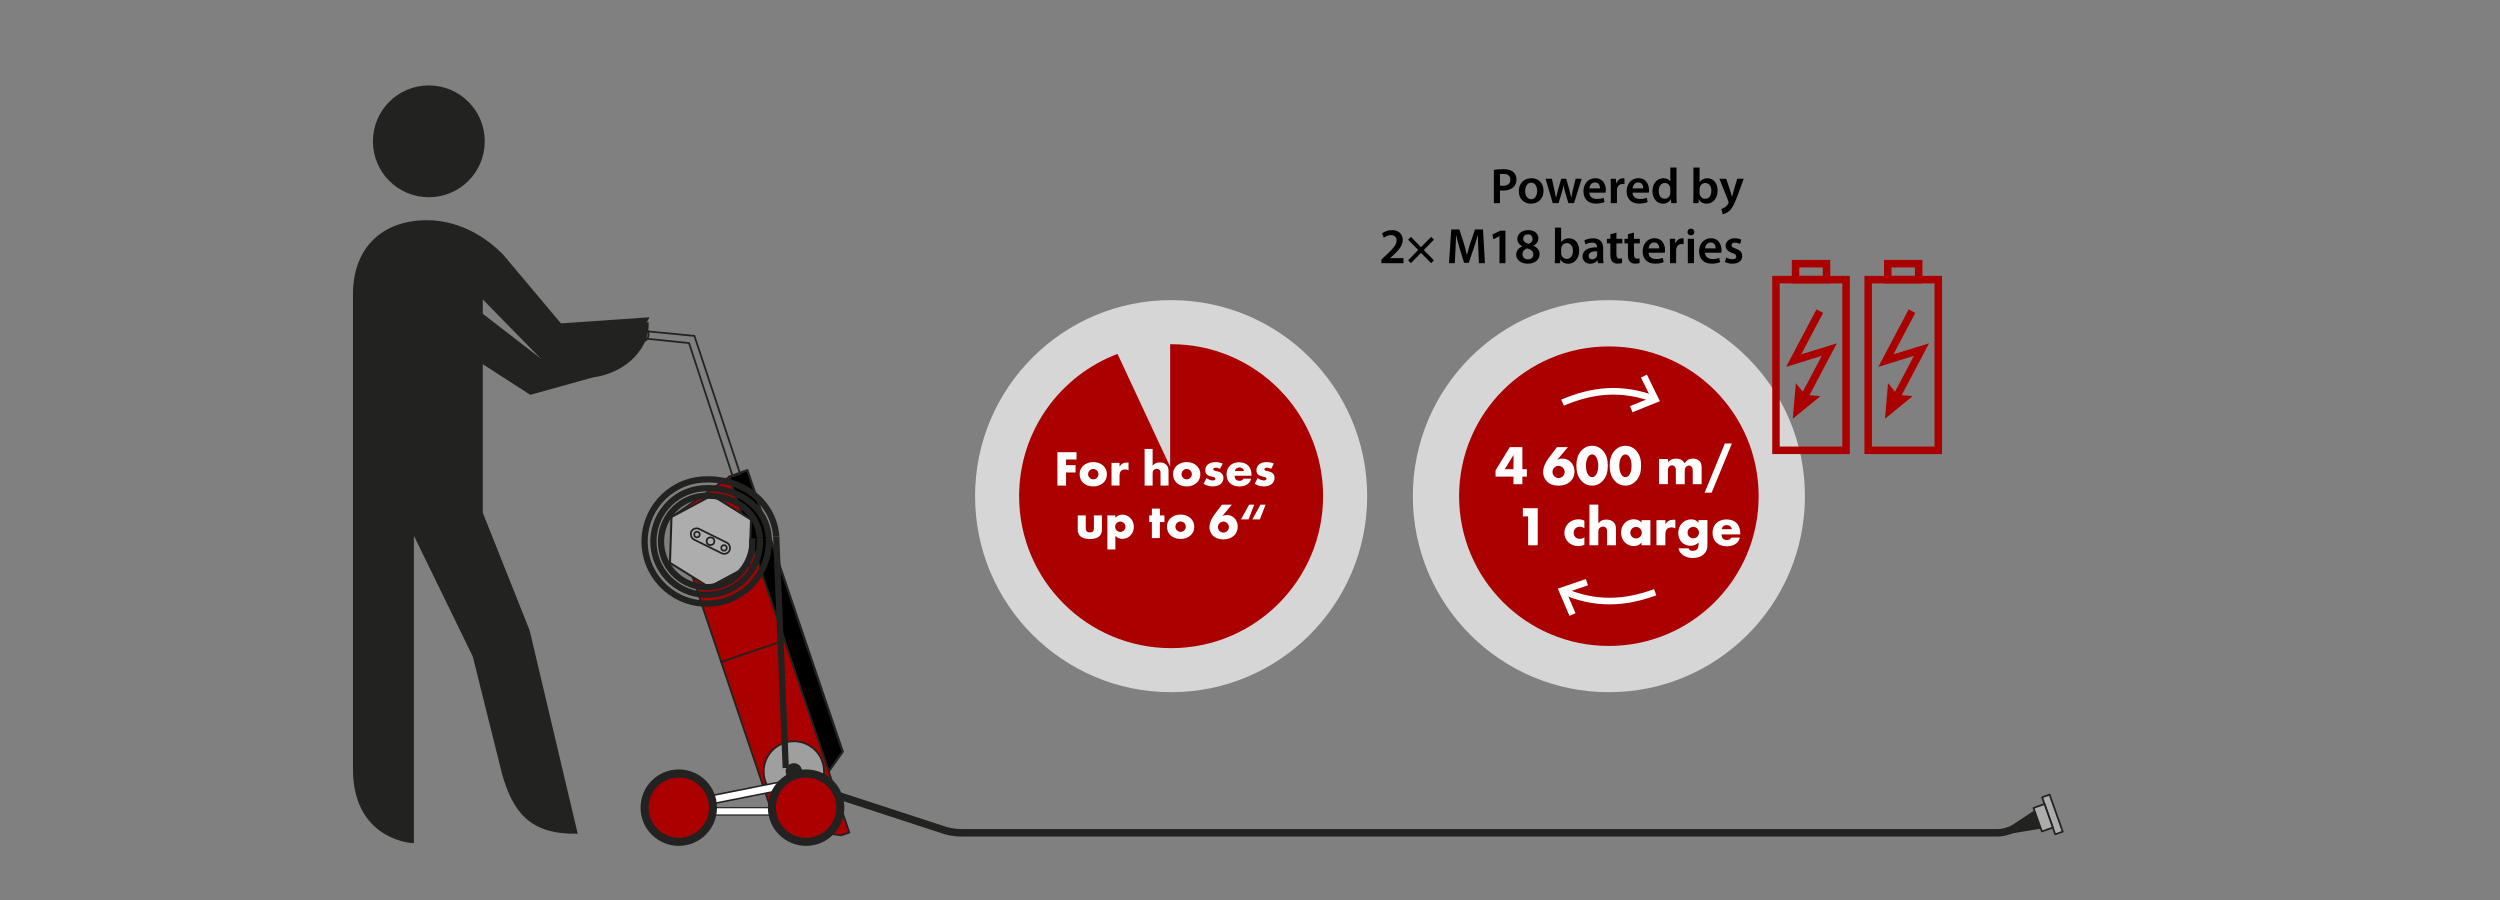 <?xml version="1.0" encoding="UTF-8"?><svg id="Vrstva_2" xmlns="http://www.w3.org/2000/svg" viewBox="0 0 1000 360"><rect x="0" y="0" width="1000" height="360" fill="#808080" stroke="none"/><defs><style>.cls-1{stroke-width:.92px;}.cls-1,.cls-2,.cls-3,.cls-4,.cls-5,.cls-6,.cls-7,.cls-8,.cls-9,.cls-10{stroke:#222221;stroke-linejoin:round;}.cls-1,.cls-2,.cls-3,.cls-4,.cls-5,.cls-8,.cls-9,.cls-10{stroke-linecap:round;}.cls-2{stroke-width:.49px;}.cls-2,.cls-3,.cls-11{fill:#fff;}.cls-3{stroke-width:.63px;}.cls-4,.cls-5{fill:#adadad;}.cls-4,.cls-8,.cls-9,.cls-10{stroke-width:.71px;}.cls-12{fill:#d6d6d6;}.cls-5{stroke-width:.82px;}.cls-13,.cls-10{fill:#a00;}.cls-14{stroke:#a00;}.cls-14,.cls-6,.cls-7,.cls-15,.cls-8{fill:none;}.cls-14,.cls-7{stroke-width:3px;}.cls-6{stroke-width:2.5px;}.cls-15{stroke:#fff;stroke-width:2.64px;}.cls-9{fill:#9f9f9f;}.cls-16{fill:#222221;}</style></defs><path class="cls-12" d="M643.55,276.88c43.31,0,78.42-35.11,78.42-78.42s-35.11-78.41-78.42-78.41-78.42,35.11-78.42,78.41,35.11,78.42,78.42,78.42"/><path class="cls-13" d="M643.55,258.38c33.09,0,59.91-26.82,59.91-59.91s-26.82-59.91-59.91-59.91-59.91,26.82-59.91,59.91,26.82,59.91,59.91,59.91"/><path class="cls-11" d="M610.75,187.68v2.95h-1.8v3.04h-3.55v-3.04h-7.18v-2.49l5.71-9.29h5.02v8.82h1.8ZM605.4,181.97l-3.49,5.71h3.49v-5.71Z"/><path class="cls-11" d="M627.14,178.86l-4.2,5.04c.87-.36,1.36-.47,2.07-.47,2.71,0,4.78,2.24,4.78,5.2,0,3.35-2.58,5.64-6.35,5.64-1.98,0-3.6-.58-4.67-1.69-.98-1.02-1.53-2.35-1.53-3.75,0-1.67.84-3.8,2.24-5.62l3.29-4.35h4.38ZM620.99,188.79c0,1.33,1.09,2.44,2.44,2.44s2.42-1.11,2.42-2.42c0-1.38-1.09-2.47-2.42-2.47s-2.44,1.09-2.44,2.44Z"/><path class="cls-11" d="M641.43,180.59c1.16,1.44,1.69,3.24,1.69,5.69s-.53,4.2-1.69,5.67c-1.18,1.49-2.75,2.29-4.58,2.29s-3.42-.78-4.6-2.29c-1.18-1.51-1.69-3.24-1.69-5.8,0-2.29.58-4.18,1.69-5.55,1.22-1.51,2.78-2.29,4.6-2.29s3.38.78,4.58,2.29ZM634.38,186.26c0,2.73,1,4.6,2.47,4.6s2.44-1.87,2.44-4.55-1.02-4.55-2.44-4.55-2.47,1.87-2.47,4.51Z"/><path class="cls-11" d="M654.75,180.59c1.16,1.44,1.69,3.24,1.69,5.69s-.53,4.2-1.69,5.67c-1.18,1.49-2.75,2.29-4.58,2.29s-3.42-.78-4.6-2.29c-1.18-1.51-1.69-3.24-1.69-5.8,0-2.29.58-4.18,1.69-5.55,1.22-1.51,2.78-2.29,4.6-2.29s3.38.78,4.58,2.29ZM647.71,186.26c0,2.73,1,4.6,2.47,4.6s2.44-1.87,2.44-4.55-1.02-4.55-2.44-4.55-2.47,1.87-2.47,4.51Z"/><path class="cls-11" d="M667.17,183.61v1.24c1.04-1.02,1.96-1.4,3.27-1.4,1.56,0,2.6.58,3.4,1.87.8-1.24,1.93-1.89,3.42-1.89,1.18,0,2.29.53,2.84,1.36.38.58.55,1.29.55,2.36v6.53h-3.55v-4.98c0-1.02-.02-1.2-.2-1.6-.22-.56-.71-.89-1.29-.89s-1.2.38-1.47.93c-.18.38-.25.8-.25,1.55v4.98h-3.55v-4.98c0-1.07-.02-1.24-.16-1.6-.2-.56-.8-.96-1.38-.96s-1.16.38-1.4.84c-.18.36-.24.82-.24,1.71v4.98h-3.55v-10.06h3.55Z"/><path class="cls-11" d="M692.76,177.39l-8.11,19.68h-2.8l8.09-19.68h2.82Z"/><path class="cls-11" d="M609.14,206.56v-3.27h5.95v14.82h-3.84v-11.55h-2.11Z"/><path class="cls-11" d="M633.75,211.32c-.67-.45-1.18-.62-1.84-.62-1.42,0-2.44,1.02-2.44,2.44s1.04,2.4,2.44,2.4c.69,0,1.24-.2,1.84-.67v3.02c-.87.38-1.62.55-2.49.55-3.09,0-5.51-2.31-5.51-5.29s2.4-5.42,5.6-5.42c.93,0,1.6.16,2.4.56v3.02Z"/><path class="cls-11" d="M639.33,201.83v7.49c.96-1.11,1.8-1.49,3.22-1.49,1.24,0,2.2.36,2.91,1.11.71.71.93,1.4.93,2.78v6.4h-3.55v-5.09c0-1.02-.02-1.22-.22-1.6-.22-.47-.8-.78-1.42-.78-.58,0-1.13.27-1.49.67-.27.36-.38.73-.38,1.4v5.4h-3.55v-16.29h3.55Z"/><path class="cls-11" d="M660.16,208.05v10.06h-3.55v-1.11c-.78,1-1.75,1.44-3.11,1.44-2.87,0-5.09-2.35-5.09-5.4s2.2-5.33,5.07-5.33c1.29,0,2.27.4,3.13,1.31v-.98h3.55ZM652.12,213.05c0,1.29,1.02,2.33,2.31,2.33s2.29-1.02,2.29-2.31-1.02-2.29-2.31-2.29-2.29,1.04-2.29,2.27Z"/><path class="cls-11" d="M666.14,208.05v1.64c.82-1.27,1.8-1.8,3.31-1.8.18,0,.36.02.69.04v3.4c-.58-.29-.91-.38-1.51-.38-1.67,0-2.49.96-2.49,2.84v4.31h-3.55v-10.06h3.55Z"/><path class="cls-11" d="M682.98,217.43c0,2.13-.31,3.11-1.36,4.15s-2.55,1.62-4.49,1.62-3.51-.58-4.62-1.78c-.67-.69-.93-1.22-1.09-2.09h4c.24.69.8,1.02,1.69,1.02.78,0,1.49-.31,1.89-.87.24-.29.42-.98.42-1.56v-.93c-1.07.98-1.89,1.31-3.18,1.31-2.89,0-4.93-2.11-4.93-5.09,0-3.13,2.2-5.46,5.11-5.46,1.29,0,2.15.38,3,1.33v-1.04h3.55v9.38ZM675.02,213.03c0,1.29,1.02,2.31,2.29,2.31s2.29-1.02,2.29-2.29-1.02-2.29-2.29-2.29-2.29,1.02-2.29,2.27Z"/><path class="cls-11" d="M688.62,213.74c.02,1.51.73,2.27,2.16,2.27.84,0,1.31-.24,1.75-.96h3.42c-.25.84-.47,1.29-.89,1.78-.91,1.07-2.49,1.69-4.29,1.69-3.49,0-5.75-2.11-5.75-5.35s2.15-5.4,5.6-5.4,5.49,2.11,5.49,5.62v.36h-7.49ZM692.79,211.67c-.24-1-1.02-1.62-2.09-1.62s-1.82.6-2,1.62h4.09Z"/><path class="cls-15" d="M662.15,159.78c-13.51-5.18-25.3-3.75-37.14,1.28"/><polyline class="cls-15" points="657.58 150.43 662.15 159.78 652.5 163.67"/><path class="cls-15" d="M624.91,236.24c13.22,5.88,25.07,5.07,37.16.66"/><polyline class="cls-15" points="628.99 245.82 624.91 236.24 634.76 232.87"/><polygon class="cls-1" points="337.07 300.67 331.46 308.57 291.67 190.7 298.93 188.1 337.07 300.67"/><path class="cls-12" d="M468.45,276.88c43.31,0,78.42-35.11,78.42-78.42s-35.11-78.41-78.42-78.41-78.42,35.11-78.42,78.41,35.11,78.42,78.42,78.42"/><path class="cls-13" d="M529.24,198.47c0-33.58-27.22-60.79-60.79-60.79-.13,0-.26,0-.39.01v49.01l-21.05-45.13c-23,8.67-39.36,30.87-39.36,56.9,0,33.58,27.22,60.79,60.79,60.79s60.79-27.22,60.79-60.79"/><polygon class="cls-10" points="310.56 330.18 336.39 334.16 339.75 333.02 291.67 190.7 268.85 206.7 310.56 330.18"/><line class="cls-8" x1="288.45" y1="264.74" x2="313.79" y2="256.18"/><polygon class="cls-8" points="255.7 135.18 255.97 132.25 277.77 134.36 296.07 189.57 293.1 190.57 275.61 137.23 255.7 135.18"/><circle class="cls-9" cx="317.55" cy="308.58" r="12.06"/><circle class="cls-16" cx="317.55" cy="308.58" r="3.3"/><circle class="cls-8" cx="256.31" cy="133.73" r="3.13"/><path class="cls-7" d="M815.04,328.05l-11.71,4.29c-1.41.52-2.91.78-4.41.78h-414.32c-2.88,0-5.73-.53-8.42-1.56l-58.07-18.95"/><rect class="cls-4" x="813.04" y="324.19" width="15.72" height="3.18" transform="translate(853.42 -556.8) rotate(70.46)"/><rect class="cls-4" x="812.22" y="324.77" width="9.98" height="4.65" transform="translate(852.2 -552.45) rotate(70.46)"/><rect class="cls-4" x="274.14" y="219.71" width="15.72" height="3.18" transform="translate(130.47 -103.56) rotate(26.87)"/><rect class="cls-4" x="278.79" y="215.49" width="9.98" height="4.65" transform="translate(129.08 -104.74) rotate(26.87)"/><path class="cls-16" d="M183.03,139.19l29.09,18.74,24.86-6.91c14.95-2.09,23.21-13.1,22.45-22.31l-43.15,14.68-23.21-17.92c-8.83-7.27-8.63-15.27-20.94-15.23"/><path class="cls-16" d="M227.92,145.65l-11.16-1.73-23.65-24.14v85.31l18.77,47.13,19.2,81.27c-18.98.41-25.88-8.51-30.25-23.88l-11.72-47.01-23.56-48.32v122.98c-3.6,0-24.36-3.19-24.36-29.55V117.63c0-18.37,11.58-29.55,29.56-29.55,10.78,0,21.56,4.79,30.35,13.58l23.27,27.69,35.43-2.44c-5.3,10.26-12.11,19.95-31.87,18.74ZM171.54,78.89c-12.38,0-22.37-9.98-22.37-22.36s9.99-22.36,22.37-22.36,22.36,9.98,22.36,22.36-9.98,22.36-22.36,22.36Z"/><polygon class="cls-16" points="798.13 334.44 813.72 324.19 816.29 331.46 798.13 334.44"/><polyline class="cls-14" points="727.92 124.45 717.48 144.23 731.72 139.83 721.29 159.6"/><polygon class="cls-13" points="718.34 153.28 722.15 157.96 728.17 158.46 717.11 167.52 718.34 153.28"/><rect class="cls-14" x="690.28" y="131.96" width="68.27" height="28.04" transform="translate(578.43 870.4) rotate(-90)"/><rect class="cls-14" x="721.23" y="102.47" width="6.37" height="12.38" transform="translate(615.75 833.08) rotate(-90)"/><polyline class="cls-14" points="764.8 124.45 754.36 144.23 768.6 139.83 758.17 159.6"/><polygon class="cls-13" points="755.22 153.28 759.03 157.96 765.05 158.46 753.99 167.52 755.22 153.28"/><rect class="cls-14" x="727.16" y="131.96" width="68.27" height="28.04" transform="translate(615.31 907.28) rotate(-90)"/><rect class="cls-14" x="758.11" y="102.47" width="6.37" height="12.38" transform="translate(652.63 869.96) rotate(-90)"/><polygon class="cls-5" points="300.41 207.84 284.81 198.13 268.6 206.78 267.99 225.14 283.58 234.85 299.79 226.2 300.41 207.84"/><circle class="cls-8" cx="284.2" cy="216.49" r="1.54"/><circle class="cls-8" cx="289.61" cy="219.17" r="1.11"/><circle class="cls-8" cx="278.79" cy="213.82" r="1.11"/><rect class="cls-8" x="275.6" y="214.09" width="17.06" height="4.72" rx="2.36" ry="2.36" transform="translate(125.51 -103.58) rotate(26.33)"/><path class="cls-6" d="M303.95,215.09c-.76-10.79-11.04-17.55-22.55-16.74-10.07.71-17.66,9.46-16.95,19.53.71,10.07,9.46,17.66,19.53,16.95,10.07-.71,17.66-9.46,16.95-19.53"/><path class="cls-6" d="M307.47,214.84c-.88-12.46-13.1-20.44-26.29-19.51-11.74.83-20.59,11.02-19.76,22.77.83,11.74,11.02,20.59,22.77,19.76,11.74-.83,20.59-11.02,19.76-22.77"/><path class="cls-6" d="M310.49,214.63c-1.02-14.41-14.43-23.88-29.56-22.81-13.69.97-24,12.85-23.03,26.54.97,13.69,12.85,24,26.54,23.03,13.69-.97,24-12.85,23.03-26.54"/><line class="cls-6" x1="314.3" y1="307.21" x2="310.49" y2="214.63"/><path d="M597.55,67.94c.9-.16,2.12-.28,3.76-.28,1.8,0,3.1.38,3.96,1.1.8.66,1.32,1.72,1.32,2.98s-.4,2.32-1.14,3.04c-1,.98-2.52,1.46-4.26,1.46-.46,0-.86-.02-1.2-.1v5.1h-2.44v-13.31ZM599.99,74.21c.32.1.7.12,1.2.12,1.84,0,2.96-.92,2.96-2.48s-1.04-2.28-2.74-2.28c-.68,0-1.16.06-1.42.12v4.52Z"/><path d="M612.4,81.47c-2.74,0-4.88-1.88-4.88-5.02s2.1-5.17,5.04-5.17,4.84,2.04,4.84,5c0,3.58-2.52,5.19-4.98,5.19h-.02ZM612.48,79.69c1.4,0,2.38-1.36,2.38-3.34,0-1.52-.68-3.28-2.36-3.28s-2.44,1.7-2.44,3.32c0,1.88.94,3.3,2.4,3.3h.02Z"/><path d="M620.75,71.5l1,4.42c.24,1.04.46,2.1.64,3.16h.04c.2-1.04.52-2.14.78-3.14l1.28-4.44h2l1.22,4.32c.3,1.14.56,2.2.78,3.26h.04c.14-1.06.38-2.12.64-3.26l1.08-4.32h2.42l-3.06,9.75h-2.28l-1.16-3.96c-.3-1.02-.52-1.94-.74-3.12h-.04c-.22,1.2-.46,2.16-.74,3.12l-1.24,3.96h-2.3l-2.88-9.75h2.52Z"/><path d="M635.74,77.07c.06,1.76,1.44,2.52,3,2.52,1.14,0,1.94-.18,2.7-.44l.36,1.68c-.84.36-2,.62-3.4.62-3.16,0-5.02-1.94-5.02-4.92,0-2.7,1.64-5.25,4.76-5.25s4.2,2.6,4.2,4.74c0,.46-.04.82-.08,1.04h-6.53ZM640.02,75.35c.02-.9-.38-2.38-2.02-2.38-1.52,0-2.16,1.38-2.26,2.38h4.28Z"/><path d="M644.32,74.65c0-1.32-.02-2.28-.08-3.14h2.12l.1,1.84h.06c.48-1.36,1.62-2.06,2.68-2.06.24,0,.38.02.58.06v2.3c-.22-.04-.44-.06-.74-.06-1.16,0-1.98.74-2.2,1.86-.04.22-.06.48-.06.74v5.06h-2.46v-6.61Z"/><path d="M653.01,77.07c.06,1.76,1.44,2.52,3,2.52,1.14,0,1.94-.18,2.7-.44l.36,1.68c-.84.36-2,.62-3.4.62-3.16,0-5.02-1.94-5.02-4.92,0-2.7,1.64-5.25,4.76-5.25s4.2,2.6,4.2,4.74c0,.46-.04.82-.08,1.04h-6.53ZM657.3,75.35c.02-.9-.38-2.38-2.02-2.38-1.52,0-2.16,1.38-2.26,2.38h4.28Z"/><path d="M670.59,67.02v11.49c0,1,.04,2.08.08,2.74h-2.18l-.12-1.54h-.04c-.58,1.08-1.76,1.76-3.16,1.76-2.34,0-4.18-1.98-4.18-4.98-.02-3.26,2.02-5.21,4.36-5.21,1.34,0,2.3.54,2.74,1.26h.04v-5.53h2.46ZM668.12,75.57c0-.2-.02-.46-.06-.66-.22-.94-1-1.72-2.12-1.72-1.58,0-2.46,1.4-2.46,3.2s.88,3.1,2.44,3.1c1,0,1.88-.68,2.12-1.74.06-.22.08-.46.08-.72v-1.46Z"/><path d="M677.37,67.02h2.46v5.83h.04c.6-.94,1.66-1.56,3.12-1.56,2.38,0,4.08,1.98,4.06,4.94,0,3.5-2.22,5.25-4.42,5.25-1.26,0-2.38-.48-3.08-1.68h-.04l-.12,1.46h-2.1c.04-.66.08-1.74.08-2.72v-11.51ZM679.83,77.23c0,.2.02.4.06.58.26,1,1.12,1.72,2.18,1.72,1.54,0,2.48-1.22,2.48-3.2,0-1.72-.82-3.12-2.46-3.12-1,0-1.92.72-2.18,1.8-.04.18-.08.4-.08.64v1.58Z"/><path d="M690.48,71.5l1.74,5.23c.2.6.42,1.34.56,1.88h.06c.14-.54.32-1.28.52-1.9l1.52-5.21h2.62l-2.44,6.65c-1.34,3.64-2.24,5.27-3.38,6.27-.98.84-1.98,1.16-2.58,1.24l-.56-2.06c.42-.1.92-.32,1.42-.68.46-.3,1.02-.88,1.36-1.54.08-.18.14-.32.14-.44,0-.1-.02-.24-.12-.48l-3.58-8.95h2.72Z"/><path d="M552.57,105.27v-1.48l1.54-1.44c3.06-2.82,4.5-4.38,4.52-6.11,0-1.18-.62-2.2-2.32-2.2-1.16,0-2.12.58-2.78,1.08l-.72-1.74c.94-.76,2.36-1.34,4-1.34,2.88,0,4.28,1.82,4.28,3.94,0,2.3-1.64,4.14-3.92,6.25l-1.12.98v.04h5.33v2.02h-8.81Z"/><path d="M564.36,94.74l4.04,4.14,4.06-4.14,1.1,1.12-4.04,4.14,4.04,4.12-1.12,1.14-4.04-4.12-4.04,4.12-1.12-1.14,4.04-4.12-4.04-4.14,1.12-1.12Z"/><path d="M591.32,99.77c-.08-1.74-.18-3.82-.16-5.67h-.06c-.44,1.64-1,3.46-1.6,5.17l-1.98,5.85h-1.88l-1.8-5.77c-.52-1.72-1-3.56-1.36-5.25h-.04c-.06,1.76-.14,3.9-.24,5.75l-.3,5.43h-2.3l.9-13.49h3.24l1.76,5.43c.48,1.58.9,3.18,1.24,4.68h.06c.36-1.46.82-3.12,1.34-4.7l1.86-5.41h3.2l.78,13.49h-2.4l-.26-5.51Z"/><path d="M599.79,94.48h-.04l-2.38,1.2-.42-1.86,3.18-1.56h2.04v13.01h-2.38v-10.79Z"/><path d="M611.28,92.04c2.82,0,4.08,1.68,4.08,3.28,0,1.1-.58,2.24-2,2.94v.06c1.42.54,2.48,1.66,2.48,3.28,0,2.32-1.96,3.88-4.74,3.88-3.04,0-4.62-1.76-4.62-3.58,0-1.6.94-2.7,2.44-3.36v-.06c-1.36-.66-1.98-1.74-1.98-2.88,0-2.12,1.88-3.56,4.32-3.56h.02ZM611.18,103.75c1.3,0,2.16-.82,2.16-1.94,0-1.32-.96-2.04-2.42-2.44-1.22.34-1.92,1.2-1.92,2.26-.04,1.12.8,2.12,2.16,2.12h.02ZM611.16,93.74c-1.24,0-1.88.82-1.88,1.76,0,1.06.88,1.7,2.12,2.04.9-.26,1.62-.98,1.62-1.96,0-.9-.54-1.84-1.84-1.84h-.02Z"/><path d="M621.99,91.04h2.46v5.83h.04c.6-.94,1.66-1.56,3.12-1.56,2.38,0,4.08,1.98,4.06,4.94,0,3.5-2.22,5.25-4.42,5.25-1.26,0-2.38-.48-3.08-1.68h-.04l-.12,1.46h-2.1c.04-.66.08-1.74.08-2.72v-11.51ZM624.45,101.25c0,.2.02.4.06.58.26,1,1.12,1.72,2.18,1.72,1.54,0,2.48-1.22,2.48-3.2,0-1.72-.82-3.12-2.46-3.12-1,0-1.92.72-2.18,1.8-.04.18-.08.4-.08.64v1.58Z"/><path d="M641.26,102.93c0,.88.04,1.74.16,2.34h-2.22l-.18-1.08h-.06c-.58.76-1.6,1.3-2.88,1.3-1.96,0-3.06-1.42-3.06-2.9,0-2.44,2.18-3.7,5.79-3.68v-.16c0-.64-.26-1.7-1.98-1.7-.96,0-1.96.3-2.62.72l-.48-1.6c.72-.44,1.98-.86,3.52-.86,3.12,0,4.02,1.98,4.02,4.12v3.5ZM638.86,100.51c-1.74-.02-3.4.34-3.4,1.82,0,.96.62,1.4,1.4,1.4,1,0,1.7-.64,1.94-1.34.06-.18.06-.36.06-.54v-1.34Z"/><path d="M646.57,93.02v2.5h2.34v1.84h-2.34v4.28c0,1.2.32,1.8,1.26,1.8.44,0,.68-.02.96-.1l.04,1.86c-.36.14-1.02.26-1.78.26-.92,0-1.66-.3-2.12-.8-.54-.56-.78-1.46-.78-2.74v-4.56h-1.38v-1.84h1.38v-1.82l2.42-.68Z"/><path d="M653.59,93.02v2.5h2.34v1.84h-2.34v4.28c0,1.2.32,1.8,1.26,1.8.44,0,.68-.02.96-.1l.04,1.86c-.36.14-1.02.26-1.78.26-.92,0-1.66-.3-2.12-.8-.54-.56-.78-1.46-.78-2.74v-4.56h-1.38v-1.84h1.38v-1.82l2.42-.68Z"/><path d="M659.42,101.09c.06,1.76,1.44,2.52,3,2.52,1.14,0,1.94-.18,2.7-.44l.36,1.68c-.84.36-2,.62-3.4.62-3.16,0-5.02-1.94-5.02-4.92,0-2.7,1.64-5.25,4.76-5.25s4.2,2.6,4.2,4.74c0,.46-.04.82-.08,1.04h-6.53ZM663.7,99.37c.02-.9-.38-2.38-2.02-2.38-1.52,0-2.16,1.38-2.26,2.38h4.28Z"/><path d="M668,98.67c0-1.32-.02-2.28-.08-3.14h2.12l.1,1.84h.06c.48-1.36,1.62-2.06,2.68-2.06.24,0,.38.02.58.06v2.3c-.22-.04-.44-.06-.74-.06-1.16,0-1.98.74-2.2,1.86-.04.22-.06.48-.06.74v5.06h-2.46v-6.61Z"/><path d="M676.35,94.12c-.82,0-1.36-.6-1.36-1.32,0-.76.56-1.34,1.38-1.34s1.36.58,1.38,1.34c0,.72-.54,1.32-1.38,1.32h-.02ZM675.13,105.27v-9.75h2.46v9.75h-2.46Z"/><path d="M682,101.09c.06,1.76,1.44,2.52,3,2.52,1.14,0,1.94-.18,2.7-.44l.36,1.68c-.84.36-2,.62-3.4.62-3.16,0-5.02-1.94-5.02-4.92,0-2.7,1.64-5.25,4.76-5.25s4.2,2.6,4.2,4.74c0,.46-.04.82-.08,1.04h-6.53ZM686.28,99.37c.02-.9-.38-2.38-2.02-2.38-1.52,0-2.16,1.38-2.26,2.38h4.28Z"/><path d="M690.48,102.99c.54.34,1.6.72,2.48.72,1.08,0,1.56-.46,1.56-1.1s-.4-.98-1.6-1.42c-1.9-.64-2.68-1.68-2.68-2.84,0-1.72,1.42-3.04,3.68-3.04,1.08,0,2.02.26,2.6.58l-.5,1.72c-.4-.24-1.2-.56-2.06-.56s-1.36.44-1.36,1.04.46.9,1.7,1.36c1.78.62,2.58,1.52,2.6,2.96,0,1.78-1.38,3.06-3.96,3.06-1.18,0-2.24-.28-2.96-.68l.5-1.8Z"/><path class="cls-11" d="M426.42,183.82v2.22h3.8v2.94h-3.8v5.25h-3.46v-13.35h7.65v2.94h-4.18Z"/><path class="cls-11" d="M442.77,189.69c0,2.88-2.26,4.88-5.51,4.88s-5.41-2.04-5.41-4.96c0-2.74,2.32-4.78,5.45-4.78s5.47,2.02,5.47,4.86ZM435.24,189.65c0,1.16.92,2.1,2.08,2.1s2.06-.94,2.06-2.08-.92-2.08-2.08-2.08-2.06.94-2.06,2.06Z"/><path class="cls-11" d="M447.81,185.16v1.48c.74-1.14,1.62-1.62,2.98-1.62.16,0,.32.02.62.04v3.06c-.52-.26-.82-.34-1.36-.34-1.5,0-2.24.86-2.24,2.56v3.88h-3.2v-9.07h3.2Z"/><path class="cls-11" d="M461.05,179.56v6.75c.86-1,1.62-1.34,2.9-1.34,1.12,0,1.98.32,2.62,1,.64.64.84,1.26.84,2.5v5.77h-3.2v-4.58c0-.92-.02-1.1-.2-1.44-.2-.42-.72-.7-1.28-.7-.52,0-1.02.24-1.34.6-.24.32-.34.66-.34,1.26v4.86h-3.2v-14.67h3.2Z"/><path class="cls-11" d="M480.14,189.69c0,2.88-2.26,4.88-5.51,4.88s-5.41-2.04-5.41-4.96c0-2.74,2.32-4.78,5.45-4.78s5.47,2.02,5.47,4.86ZM472.61,189.65c0,1.16.92,2.1,2.08,2.1s2.06-.94,2.06-2.08-.92-2.08-2.08-2.08-2.06.94-2.06,2.06Z"/><path class="cls-11" d="M488.01,187.51c-.6-.3-1.18-.44-1.74-.44s-.98.28-.98.64c0,.4.24.52,1.44.78,1.78.36,2.64,1.22,2.64,2.68,0,2.06-1.7,3.4-4.32,3.4-1.26,0-2.44-.34-3.62-1.04l1.16-2.26c.84.56,1.82.92,2.56.92.58,0,1-.3,1-.7,0-.44-.28-.6-1.36-.84-1.92-.4-2.66-1.1-2.66-2.52,0-2.02,1.54-3.28,4.04-3.28,1.1,0,1.92.16,2.92.58l-1.08,2.08Z"/><path class="cls-11" d="M493.87,190.29c.02,1.36.66,2.04,1.94,2.04.76,0,1.18-.22,1.58-.86h3.08c-.22.76-.42,1.16-.8,1.6-.82.96-2.24,1.52-3.86,1.52-3.14,0-5.19-1.9-5.19-4.82s1.94-4.86,5.04-4.86,4.94,1.9,4.94,5.06v.32h-6.75ZM497.64,188.43c-.22-.9-.92-1.46-1.88-1.46s-1.64.54-1.8,1.46h3.68Z"/><path class="cls-11" d="M508.46,187.51c-.6-.3-1.18-.44-1.74-.44s-.98.28-.98.64c0,.4.24.52,1.44.78,1.78.36,2.64,1.22,2.64,2.68,0,2.06-1.7,3.4-4.32,3.4-1.26,0-2.44-.34-3.62-1.04l1.16-2.26c.84.56,1.82.92,2.56.92.58,0,1-.3,1-.7,0-.44-.28-.6-1.36-.84-1.92-.4-2.66-1.1-2.66-2.52,0-2.02,1.54-3.28,4.04-3.28,1.1,0,1.92.16,2.92.58l-1.08,2.08Z"/><path class="cls-11" d="M434.3,211.31c0,1.1.54,1.66,1.64,1.66s1.62-.56,1.62-1.66v-5.15h3.2v5.77c0,2.4-1.68,3.68-4.82,3.68s-4.84-1.28-4.84-3.68v-5.77h3.2v5.15Z"/><path class="cls-11" d="M442.95,219.78v-13.61h3.2v1c.7-.9,1.58-1.3,2.8-1.3,2.58,0,4.58,2.12,4.58,4.86s-1.98,4.8-4.56,4.8c-1.16,0-2.04-.36-2.82-1.18v5.43h-3.2ZM446.05,210.69c0,1.14.94,2.08,2.08,2.08s2.06-.94,2.06-2.04c0-1.18-.92-2.1-2.08-2.1s-2.06.94-2.06,2.06Z"/><path class="cls-11" d="M463.95,215.23h-3.2v-6.41h-1.06v-2.66h1.06v-2.72h3.2v2.72h1.82v2.66h-1.82v6.41Z"/><path class="cls-11" d="M477.7,210.69c0,2.88-2.26,4.88-5.51,4.88s-5.41-2.04-5.41-4.96c0-2.74,2.32-4.78,5.45-4.78s5.47,2.02,5.47,4.86ZM470.17,210.65c0,1.16.92,2.1,2.08,2.1s2.06-.94,2.06-2.08-.92-2.08-2.08-2.08-2.06.94-2.06,2.06Z"/><path class="cls-11" d="M492.71,201.88l-3.78,4.54c.78-.32,1.22-.42,1.86-.42,2.44,0,4.3,2.02,4.3,4.68,0,3.02-2.32,5.08-5.73,5.08-1.78,0-3.24-.52-4.2-1.52-.88-.92-1.38-2.12-1.38-3.38,0-1.5.76-3.42,2.02-5.06l2.96-3.92h3.94ZM487.17,210.83c0,1.2.98,2.2,2.2,2.2s2.18-1,2.18-2.18c0-1.24-.98-2.22-2.18-2.22s-2.2.98-2.2,2.2Z"/><path class="cls-11" d="M496.39,207.76l3.26-5.89h2.04l-2.28,5.89h-3.02ZM500.94,207.76l3.24-5.89h2.06l-2.3,5.89h-3Z"/><rect class="cls-2" x="285.74" y="323.06" width="22.75" height="2.95"/><rect class="cls-3" x="283.99" y="314.96" width="34.57" height="3.27" transform="translate(-56.14 65.1) rotate(-11.29)"/><circle class="cls-16" cx="322.44" cy="323.06" r="15.29"/><circle class="cls-13" cx="322.44" cy="323.06" r="12.06"/><circle class="cls-16" cx="271.51" cy="323.06" r="15.29"/><circle class="cls-13" cx="271.51" cy="323.06" r="12.06"/></svg>